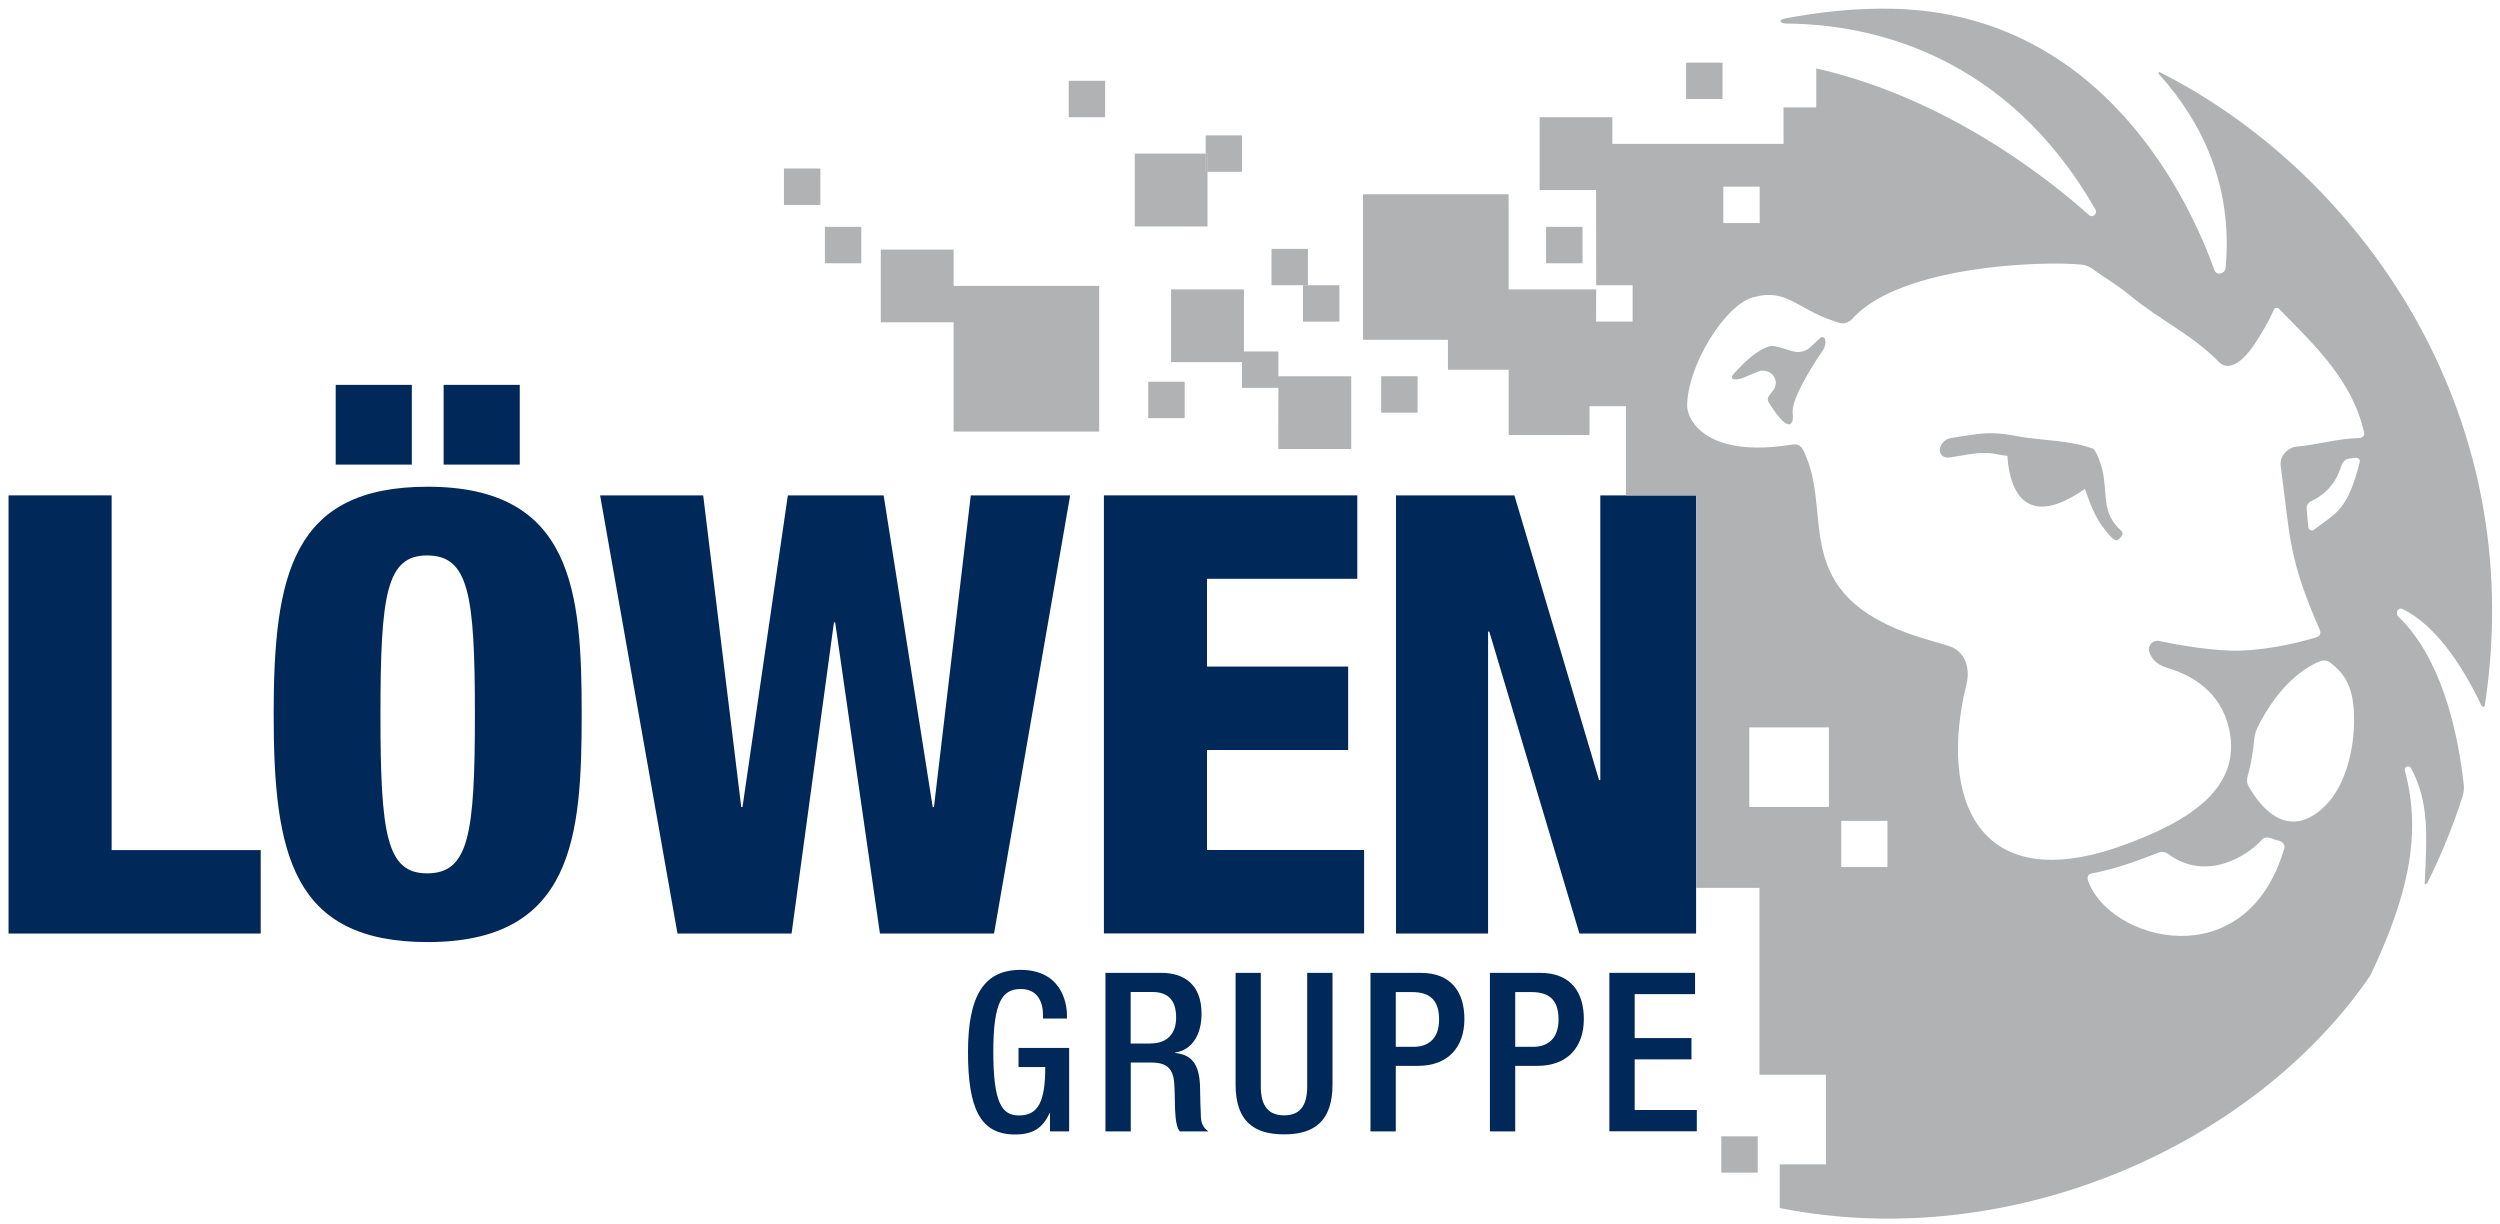 <svg width="243" height="119" viewBox="0 0 243 119" fill="none" xmlns="http://www.w3.org/2000/svg"><path d="M107.42 7.852H103.88V11.392H107.42V7.852Z" fill="#B1B2B3"/><path d="M79.74 16.381H76.2V19.921H79.74V16.381Z" fill="#B1B2B3"/><path d="M117.37 14.93H117.19V16.7H117.37V14.93Z" fill="#B1B2B3"/><path d="M106.84 27.79V41.95H92.69V31.33H85.61V24.26H92.69V27.79H106.84Z" fill="#B1B2B3"/><path d="M131.34 36.571V43.651H124.25L124.26 37.701H120.72V35.201H113.83V28.131H120.91V34.161H124.26V36.571H131.34Z" fill="#B1B2B3"/><path d="M137.79 36.57H134.25V40.11H137.79V36.57Z" fill="#B1B2B3"/><path d="M153.82 22.051H150.28V25.591H153.82V22.051Z" fill="#B1B2B3"/><path d="M115.15 37.102H111.61V40.642H115.15V37.102Z" fill="#B1B2B3"/><path d="M83.72 22.051H80.18V25.591H83.72V22.051Z" fill="#B1B2B3"/><path d="M120.72 13.16V16.7H117.37V14.93H117.19V13.16H120.72Z" fill="#B1B2B3"/><path d="M117.19 16.7H117.37V22.01H110.3V14.93H117.19V16.7Z" fill="#B1B2B3"/><path d="M117.37 14.93H117.19V16.7H117.37V14.93Z" fill="#B1B2B3"/><path d="M127.13 24.191H123.59V27.721H127.13V24.191Z" fill="#B1B2B3"/><path d="M130.19 27.721H126.65V31.261H130.19V27.721Z" fill="#B1B2B3"/><path d="M167.43 6.09H163.89V9.62H167.43V6.09Z" fill="#B1B2B3"/><path d="M170.85 110.451H167.31V113.981H170.85V110.451Z" fill="#B1B2B3"/><path d="M102.07 108.181H102.03C101.36 109.601 100.48 110.271 98.66 110.271C95.29 110.271 94.09 107.771 94.09 102.271C94.09 96.772 95.64 94.272 99.2 94.272C103.06 94.272 103.71 97.311 103.71 98.722V99.001H101.38V98.632C101.38 97.492 100.91 96.132 99.22 96.132C97.47 96.132 96.55 97.291 96.55 102.211C96.55 107.171 97.37 108.421 99.03 108.421C100.91 108.441 101.6 107.081 101.6 103.721H99V101.861H103.92V109.971H102.06V108.181H102.07Z" fill="#002859"/><path d="M107.44 94.561H112.88C115.04 94.561 116.79 95.641 116.79 98.531C116.79 100.521 115.91 102.051 114.22 102.311V102.351C115.75 102.501 116.55 103.341 116.64 105.501C116.66 106.491 116.68 107.701 116.73 108.631C116.77 109.381 117.14 109.751 117.46 109.971H114.68C114.44 109.691 114.33 109.211 114.27 108.611C114.18 107.681 114.21 106.821 114.16 105.701C114.12 104.021 113.6 103.281 111.92 103.281H109.91V109.971H107.45V94.561H107.44ZM111.86 101.421C113.44 101.421 114.32 100.471 114.32 98.921C114.32 97.281 113.61 96.421 111.99 96.421H109.9V101.431H111.86V101.421Z" fill="#002859"/><path d="M122.55 94.561V105.611C122.55 107.551 123.33 108.411 124.82 108.411C126.29 108.411 127.06 107.551 127.06 105.611V94.561H129.52V105.411C129.52 108.971 127.75 110.261 124.82 110.261C121.86 110.261 120.1 108.971 120.1 105.411V94.561H122.55Z" fill="#002859"/><path d="M133.21 94.561H138.09C141.05 94.561 142.34 96.421 142.34 99.051C142.34 101.811 140.72 103.601 137.83 103.601H135.67V109.971H133.21V94.561ZM135.67 101.751H137.42C138.74 101.751 139.88 101.041 139.88 99.1C139.88 97.441 139.21 96.43 137.25 96.43H135.67V101.751Z" fill="#002859"/><path d="M144.82 94.561H149.7C152.66 94.561 153.95 96.421 153.95 99.051C153.95 101.811 152.33 103.601 149.44 103.601H147.28V109.971H144.82V94.561ZM147.28 101.751H149.03C150.35 101.751 151.49 101.041 151.49 99.1C151.49 97.441 150.82 96.43 148.86 96.43H147.28V101.751Z" fill="#002859"/><path d="M156.43 94.561H164.76V96.63H158.89V100.901H164.41V102.971H158.89V107.891H164.93V109.961H156.43V94.561Z" fill="#002859"/><path d="M0.83 48.15H10.85V82.63H25.34V90.74H0.83V48.15Z" fill="#002859"/><path d="M41.57 91.57C28.39 91.57 26.6 82.98 26.6 69.44C26.6 55.9 28.39 47.31 41.57 47.31C55.77 47.31 56.54 57.63 56.54 69.44C56.54 81.25 55.77 91.57 41.57 91.57ZM32.63 37.41H40.03V45.16H32.63V37.41ZM41.51 84.89C45.57 84.89 46.16 81.13 46.16 69.44C46.16 57.75 45.56 53.99 41.51 53.99C37.57 53.99 36.98 57.75 36.98 69.44C36.98 81.13 37.58 84.89 41.51 84.89ZM43.12 37.41H50.52V45.16H43.12V37.41Z" fill="#002859"/><path d="M58.33 48.15H68.35L72.05 78.45H72.17L76.58 48.15H85.89L90.66 78.45H90.78L94.36 48.15H104.02L96.62 90.74H85.53L81.18 60.5H81.06L76.94 90.74H65.85L58.33 48.15Z" fill="#002859"/><path d="M107.3 48.15H131.93V56.26H117.32V64.79H131.04V72.9H117.32V82.62H132.59V90.73H107.3V48.15Z" fill="#002859"/><path d="M164.86 48.15V90.74H153.52L144.76 61.39H144.64V90.74H135.69V48.15H147.2L155.43 75.83H155.55V48.15H164.86Z" fill="#002859"/><path d="M176.94 32.831L175.98 33.731C175.55 34.141 174.94 34.301 174.37 34.171C173.76 34.031 173.18 33.781 172.57 33.661C172.36 33.621 172.16 33.611 171.98 33.661C170.54 34.081 168.99 35.781 168.39 36.501C168.27 36.641 168.36 36.851 168.54 36.871C168.82 36.901 169.1 36.851 169.36 36.751L170.85 36.131C171.37 35.911 171.96 36.051 172.33 36.471C172.68 36.881 172.7 37.491 172.37 37.921L171.94 38.481C171.81 38.651 171.78 38.891 171.9 39.081C172.4 39.901 173.77 41.981 174.2 40.981C174.31 40.731 174.26 40.261 174.26 40.261C174 38.881 176.31 35.321 177.19 34.041C177.39 33.741 177.48 33.381 177.41 33.021C177.37 32.801 177.1 32.671 176.94 32.831Z" fill="#B1B2B3"/><path d="M205.85 51.261C204.3 49.601 204.86 47.971 204.35 45.651C204.25 45.291 203.78 43.721 203.41 43.601C201.26 42.821 198.91 42.841 196.53 42.481C195.76 42.351 195.05 42.191 194.29 42.141C192.77 42.001 191.2 42.331 189.62 42.581C189.06 42.671 188.57 43.181 188.55 43.701C188.53 44.211 188.96 44.571 189.53 44.461C191.02 44.251 192.5 43.851 193.86 44.111C194.27 44.191 194.71 44.271 195.12 44.311C195.23 46.431 196.16 52.061 202.65 47.521C203.27 49.251 203.74 50.671 205.25 52.251C205.65 52.561 205.72 52.671 206.14 52.211C206.55 51.791 206.18 51.611 205.85 51.261Z" fill="#B1B2B3"/><path d="M209.88 6.991C209.79 6.941 209.8 7.161 209.88 7.241C213.99 11.811 217.06 17.991 216.33 26.011C216.28 26.621 215.45 26.831 215.24 26.251C212.89 19.681 204.5 1.351 184.03 0.851C180.43 0.771 176.91 1.141 173.5 1.801C172.86 1.931 172.97 2.271 173.62 2.291C182.19 2.341 195.15 5.471 203.67 20.351C203.91 20.761 203.42 21.221 203.06 20.911C199.13 17.391 189.21 9.521 176.54 6.651V10.441H173.36V13.981H156.72V11.391H149.65V18.471H155.14L155.15 27.731H158.69V31.261H155.14L155.15 28.131H146.64V18.881H132.48V33.031H140.74V35.941H146.64V42.281H154.5V39.481H158.04V48.151H164.86V86.301H171.02V104.461H177.48V113.171H172.99V117.421C195.43 121.891 219.08 111.351 230.39 94.831C233.86 87.521 235.5 81.351 233.75 74.891C233.65 74.521 234.18 74.331 234.36 74.671C236.1 77.971 235.91 81.001 235.68 85.891C235.68 86.011 235.9 85.911 235.95 85.801C237.28 83.111 238.44 80.311 239.36 77.411C239.48 77.041 239.52 76.661 239.48 76.281C238.38 66.491 235.24 61.941 233.12 59.931C232.77 59.601 233.1 58.981 233.54 59.201C236.63 60.721 239.21 64.411 241.2 68.581C241.27 68.731 241.5 68.741 241.52 68.581C245.97 39.621 228.94 16.571 209.88 6.991ZM167.51 18.141H171.04V21.681H167.51V18.141ZM177.77 78.431H170.03V70.701H177.77V78.431ZM183.46 84.281H178.97V79.791H183.46V84.281ZM222.03 82.471C218.32 95.111 204.99 91.461 202.95 85.581C202.85 85.301 202.96 84.961 203.25 84.911C205.4 84.501 207.14 83.911 209.78 82.891C210.09 82.761 210.45 82.801 210.73 83.001C214.56 85.811 218.58 83.071 219.87 81.611C220.09 81.371 220.46 81.361 220.76 81.481C220.98 81.571 221.24 81.661 221.55 81.731C221.89 81.821 222.13 82.141 222.03 82.471ZM226.04 78.291C222.45 81.851 219.73 78.511 218.55 76.401C218.36 76.061 218.39 75.651 218.51 75.281C218.84 74.211 219.02 72.761 219.1 71.951C219.14 71.541 219.23 71.141 219.4 70.771C220.09 69.351 222.15 65.621 225.55 64.261C225.88 64.121 226.25 64.211 226.53 64.431C227.61 65.271 228.57 66.341 228.77 68.791C229.05 72.261 228.09 76.251 226.04 78.291ZM224.91 51.491C224.7 51.651 224.4 51.511 224.37 51.241C224.31 50.701 224.25 49.971 224.21 49.441C224.19 49.131 224.36 48.841 224.64 48.711C225.67 48.251 226.97 47.271 227.57 45.301C227.68 44.951 227.93 44.631 228.3 44.581L228.92 44.501C229.18 44.471 229.43 44.651 229.37 44.901C228.17 49.631 227.11 49.821 224.91 51.491ZM229.3 42.581C227.35 42.601 225.21 43.241 223.22 43.411C222.67 43.431 221.52 44.101 221.69 45.331C222.63 52.371 222.43 54.241 225.49 61.241C225.61 61.511 225.5 61.831 225.22 61.921C224.07 62.281 221.07 63.121 217.76 63.241C215.24 63.321 211.72 62.691 209.85 62.301C209.26 62.181 208.75 62.731 208.9 63.311C209.1 64.121 209.81 64.671 210.61 64.901C212.41 65.411 215.46 66.771 216.49 70.191C218.45 76.641 212.37 79.951 206.59 82.081C192.28 87.381 188.37 77.711 191.15 66.461C191.51 65.031 191.04 63.411 189.66 62.881C189.23 62.721 188.67 62.541 187.82 62.311C173.7 58.401 178.15 50.551 175.57 44.421C175.4 44.031 175.29 43.601 174.95 43.351C174.8 43.241 174.58 43.161 174.28 43.201C173.53 43.321 172.84 43.401 172.19 43.451C167.9 43.771 165.71 42.531 164.71 41.251C164.18 40.571 163.99 39.881 163.99 39.401C164.03 35.561 167.61 29.711 170.36 28.911C173.66 27.951 174.69 30.061 178.19 31.181C178.54 31.301 178.9 31.481 179.27 31.421C179.6 31.361 179.95 31.151 180.21 30.811C184.96 25.821 198.46 25.341 202.33 25.721C202.75 25.761 203.14 25.941 203.47 26.191C204.65 27.051 205.91 27.771 207.08 28.751C209.93 31.111 213.09 32.531 215.65 35.161C216.77 36.311 218.27 34.781 219.15 33.441C219.81 32.431 220.55 31.201 221.01 30.121C221.09 29.911 221.37 29.861 221.52 30.021C224.96 33.531 228.69 36.991 229.8 42.101C229.86 42.371 229.58 42.581 229.3 42.581Z" fill="#B1B2B3"/></svg>
